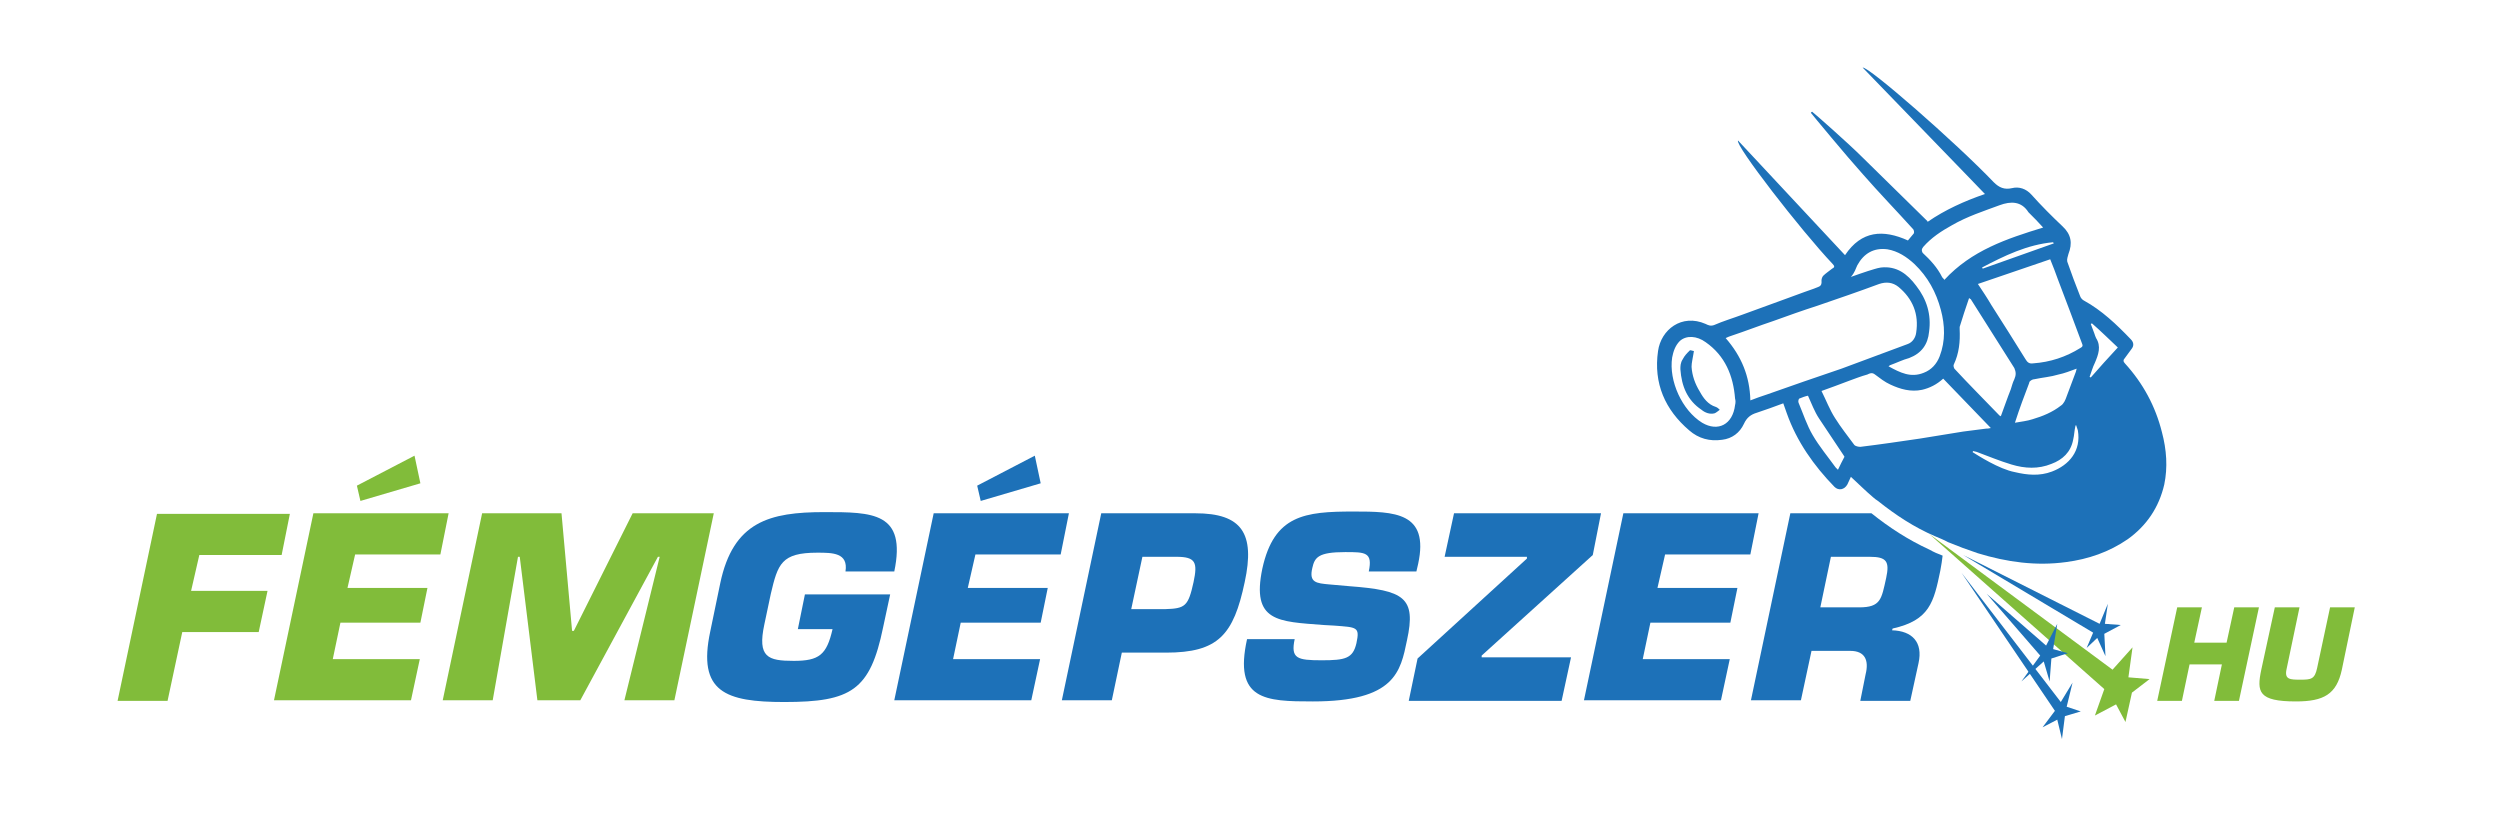 <?xml version="1.0" encoding="utf-8"?>
<!-- Generator: Adobe Illustrator 22.0.1, SVG Export Plug-In . SVG Version: 6.00 Build 0)  -->
<svg version="1.1" id="Layer_1" xmlns="http://www.w3.org/2000/svg" xmlns:xlink="http://www.w3.org/1999/xlink" x="0px" y="0px"
	 viewBox="0 0 425.2 141.7" style="enable-background:new 0 0 425.2 141.7;" xml:space="preserve">
<style type="text/css">
	.st0{fill:#1D71B8;}
	.st1{fill:#81BC3A;}
	.st2{fill:none;}
</style>
<g>
	<g>
		<g>
			<polygon class="st0" points="333.9,94.4 357.1,106.1 358.5,102.7 358,106.1 360.7,106.3 357.9,107.8 358.1,111.6 356.7,108.5 
				354.9,110.2 356,107.6 			"/>
			<g>
				<polygon class="st1" points="328.1,90.8 359.3,113.9 362.7,110.1 362,115.2 365.6,115.5 362.6,117.8 361.5,122.8 359.9,119.8 
					356.3,121.7 357.9,117.2 				"/>
			</g>
			<polygon class="st0" points="333.6,97.4 350.5,119.4 352.5,116.1 351.5,120.2 353.9,121 351.2,121.8 350.7,125.7 349.9,122.4 
				347.4,123.7 349.5,120.9 			"/>
			<polygon class="st0" points="337.9,101 348,109.8 349.9,106.1 349.2,110.4 351.7,111.1 348.9,112 348.6,115.9 347.6,112.5 
				343.8,115.9 347,111.5 			"/>
		</g>
	</g>
	<path class="st1" d="M32.5,100.5h13l-1.5,7h-13l-2.5,11.7h-8.5l6.7-31.8h22.6l-1.4,7H33.9L32.5,100.5z"/>
	<path class="st1" d="M59.1,100h13.6l-1.2,5.9H57.9l-1.3,6.2h14.8l-1.5,7H46.6l6.7-31.8h23l-1.4,7H60.4L59.1,100z M71.5,82.2
		l-10.2,3l-0.6-2.6l9.8-5.1L71.5,82.2z"/>
	<path class="st1" d="M83.8,119.1h-8.5L82,87.3h13.5l1.8,20h0.3l10-20h13.8l-6.7,31.8h-8.5l6-24.4h-0.3l-13.2,24.4h-7.3l-3-24.4
		h-0.3L83.8,119.1z"/>
	<path class="st0" d="M143.8,97.2c0.5-3.2-2.2-3.2-4.8-3.2c-6.1,0-6.7,1.9-7.9,7l-1.1,5.2c-1.2,5.6,0.6,6.2,5,6.2
		c4.3,0,5.6-1,6.6-5.4h-5.9l1.2-5.9h14.5l-1.2,5.6c-2.2,10.7-5.4,12.7-16.8,12.7c-10,0-14.8-1.7-12.6-12l1.7-8.2
		c2.2-10.5,8.4-12.1,17.7-12.1c8.2,0,14,0,11.9,10.1H143.8z"/>
	<path class="st0" d="M164.6,100h13.6l-1.2,5.9h-13.6l-1.3,6.2h14.8l-1.5,7h-23.3l6.7-31.8h23l-1.4,7h-14.5L164.6,100z M177,82.2
		l-10.2,3l-0.6-2.6l9.8-5.1L177,82.2z"/>
	<path class="st0" d="M180.6,119.1l6.7-31.8h16c7.9,0,10.2,3.4,8.4,11.7c-1.9,9-4.5,12-13.4,12h-7.5l-1.7,8.1H180.6z M198.2,103.6
		c3.4-0.1,3.9-0.5,4.8-4.6c0.7-3.3,0.4-4.3-2.9-4.3h-5.8l-1.9,8.9H198.2z"/>
	<path class="st0" d="M229.5,99.7c9.3,0.7,11.4,1.9,9.8,9.2c-1.1,5.3-2,10.4-16,10.4c-8.1,0-13.5-0.2-11.2-10.6h8.1
		c-0.7,3.3,0.4,3.6,4.6,3.6c4,0,5.3-0.3,5.9-2.9c0.6-2.8,0.1-2.7-3.8-3l-1.8-0.1c-7.7-0.6-12.3-0.5-10.4-9.6c2-9.1,7.2-9.7,15.5-9.7
		c7,0,12.9,0.1,11,8.9l-0.3,1.3h-8.1c0.7-3.3-0.6-3.3-4-3.3c-4.6,0-5.2,0.9-5.6,2.7c-0.6,2.5,0.7,2.6,2.9,2.8L229.5,99.7z"/>
	<path class="st0" d="M270.9,94.4l-18.9,17.1l0,0.3h15.2l-1.6,7.4h-26l1.5-7.2l18.6-17l0-0.3h-14l1.6-7.4h25L270.9,94.4z"/>
	<path class="st0" d="M281.9,100h13.6l-1.2,5.9h-13.6l-1.3,6.2h14.8l-1.5,7h-23.3l6.7-31.8h23l-1.4,7h-14.5L281.9,100z"/>
	<path class="st2" d="M318.1,94.7h-6.6l-1.8,8.6h6.6c3.6,0,3.8-1.4,4.6-5C321.4,95.5,320.9,94.7,318.1,94.7z"/>
	<path class="st2" d="M352.2,74.4l-0.1,0.1c-0.1,0.8-0.2,1.6-0.4,2.4c-0.4,2.1-1.8,3.3-3.7,4.1c-2.3,0.9-4.6,0.8-6.8,0.1
		c-2-0.6-3.8-1.4-5.8-2.1c-0.2-0.1-0.5-0.1-0.7-0.2c0,0.1-0.1,0.1-0.1,0.2c0.8,0.5,4.5,2.9,7.2,3.4c2.1,0.4,4.2,0.6,6.3-0.1
		c2.9-1.1,5-3.4,4.5-6.9C352.4,75,352.3,74.7,352.2,74.4z"/>
	<path class="st0" d="M318.3,87.3h-13.8l-6.7,31.8h8.5l1.8-8.4h6.6c2.5,0,3.2,1.6,2.6,4l-0.9,4.5h8.5l1.4-6.4
		c0.8-3.6-1.1-5.5-4.5-5.6l0.1-0.3c6.3-1.4,7-4.5,8.1-9.8c0.2-1,0.3-1.8,0.4-2.6c-0.8-0.3-1.5-0.6-2.2-1
		C324.5,91.8,321.3,89.7,318.3,87.3z M320.8,98.3c-0.8,3.6-0.9,5-4.6,5h-6.6l1.8-8.6h6.6C320.9,94.7,321.4,95.5,320.8,98.3z"/>
	<path class="st1" d="M380.8,119.2h-4.2l1.3-6.2h-5.5l-1.3,6.2h-4.2l3.4-15.9h4.2l-1.3,6h5.5l1.3-6h4.2L380.8,119.2z"/>
	<path class="st1" d="M400.5,103.3l-2.2,10.6c-0.9,4.2-3.1,5.4-7.8,5.4c-6.4,0-6.7-1.6-5.9-5.4l2.3-10.6h4.2l-2.2,10.5
		c-0.4,1.8,0.6,1.8,2.4,1.8c1.8,0,2.4-0.1,2.8-2l2.2-10.3H400.5z"/>
	<path class="st0" d="M285.8,62.8c0.2,2.9,1.2,5.3,3.6,6.9c0.6,0.5,1.4,0.8,2.2,0.6c0.3-0.1,0.6-0.4,0.9-0.6
		c-0.2-0.2-0.4-0.4-0.7-0.5c-1.3-0.4-2.1-1.5-2.7-2.6c-0.8-1.3-1.3-2.7-1.4-4.2c0-0.7,0.2-1.4,0.3-2.1c0-0.2,0.1-0.4,0.1-0.6
		c-0.2,0-0.6-0.2-0.7-0.1c-0.5,0.5-0.9,0.9-1.2,1.5C285.8,61.7,285.8,62.3,285.8,62.8z"/>
	<path class="st0" d="M367.7,73.5c-1.1-4.4-3.2-8.3-6.3-11.7c-0.3-0.3-0.3-0.6,0-0.9c0.4-0.5,0.7-1,1.1-1.5c0.5-0.6,0.4-1.2-0.1-1.7
		c-2.4-2.5-4.9-4.9-8-6.6c-0.2-0.1-0.5-0.4-0.6-0.7c-0.8-2-1.5-3.9-2.2-5.9c-0.1-0.4,0.1-0.9,0.2-1.3c0.7-1.8,0.5-3.3-1-4.7
		c-1.8-1.7-3.6-3.5-5.3-5.4c-0.9-1-2.1-1.4-3.3-1.1c-1.3,0.3-2.2-0.1-3.1-1c-6.5-6.8-21.4-19.8-22.3-19.5c0,0,0.1,0.1,0.1,0.1
		c6,6.2,12,12.4,18,18.6c0.9,0.9,1.8,1.9,2.7,2.8c-3.5,1.2-6.8,2.7-9.7,4.7c-0.1,0-0.1,0-0.1-0.1c-3.7-3.6-7.3-7.2-11-10.8
		c-2.5-2.5-8.3-7.6-8.6-7.8c-0.1,0.1-0.2,0.1-0.2,0.2c0.3,0.4,6.1,7.4,8.8,10.4c2.8,3.2,5.8,6.3,8.6,9.4c0.1,0.1,0.2,0.5,0.1,0.7
		c-0.3,0.4-0.7,0.8-1,1.2c-4.2-1.9-7.9-1.7-10.7,2.5c-6.1-6.5-12.1-13-18.2-19.5c-0.6,0.7,10.7,15.3,16.1,21
		c0.4,0.4,0.3,0.6-0.1,0.8c-0.5,0.4-1.1,0.8-1.5,1.2c-0.2,0.2-0.3,0.6-0.3,0.8c0.1,1.1-0.4,1-1.3,1.4c-0.4,0.1-9,3.3-12.1,4.4
		c-1.6,0.6-3.3,1.1-4.9,1.8c-0.6,0.2-1,0-1.4-0.2c-4.1-1.8-7.6,1-8.1,4.6c-0.8,5.5,1.2,10,5.3,13.5c1.6,1.4,3.5,1.9,5.6,1.6
		c1.7-0.2,3-1.2,3.7-2.7c0.5-1.1,1.2-1.6,2.2-1.9c1.5-0.5,2.9-1,4.5-1.6c0.2,0.6,0.4,1.1,0.6,1.7c1.7,4.8,4.6,8.9,8.1,12.5
		c0.7,0.7,1.7,0.5,2.2-0.4c0.2-0.4,0.4-0.9,0.6-1.3c1.3,1.2,2.5,2.4,3.8,3.5c0.2,0.2,0.5,0.4,0.8,0.6c3,2.4,6.2,4.5,9.7,6
		c0.7,0.3,1.5,0.6,2.2,1c1.7,0.7,3.3,1.3,5.1,1.9c4.9,1.5,9.9,2.2,15,1.5c3.8-0.5,7.3-1.7,10.5-3.9c3.2-2.3,5.3-5.4,6.2-9.3
		C368.7,79.5,368.5,76.5,367.7,73.5z M349.2,41.2c0,0.1,0.1,0.1,0.1,0.2c-4,1.4-8.1,2.9-12.1,4.3c0-0.1,0-0.1-0.1-0.2
		C340.9,43.5,344.8,41.6,349.2,41.2z M327.1,42c1.4-1.6,3.1-2.7,4.9-3.7c2.6-1.5,5.4-2.4,8.1-3.4c1.9-0.7,3.7-0.7,4.9,1.2
		c0,0,0.1,0.1,0.1,0.1c0.8,0.8,1.6,1.6,2.4,2.5c-6.2,1.9-12.2,3.9-16.8,8.9c-0.1-0.2-0.3-0.3-0.4-0.5c-0.8-1.6-2-2.9-3.3-4.1
		C326.8,42.6,326.8,42.4,327.1,42z M342.6,64.5c-0.3,0.6-0.4,1.1-0.6,1.7c-0.6,1.5-1.1,3-1.7,4.6c-0.1-0.1-0.2-0.1-0.2-0.1
		c-2.6-2.7-5.2-5.3-7.7-8c-0.1-0.2-0.2-0.5-0.1-0.7c0.9-1.9,1.1-3.9,1-6c0-0.1,0-0.2,0-0.4c0.5-1.6,1-3.2,1.6-4.9
		c0.1,0.1,0.2,0.1,0.3,0.2c2.5,3.9,4.9,7.8,7.4,11.7C342.9,63.3,342.9,63.8,342.6,64.5z M345.1,65.2c0-0.1,0.1-0.3,0.1-0.3
		c0.2-0.2,0.5-0.4,0.8-0.4c1.4-0.3,2.8-0.4,4.1-0.8c1-0.2,2-0.6,3.1-1c-0.1,0.3-0.1,0.5-0.2,0.7c-0.5,1.3-1,2.7-1.5,4
		c-0.2,0.6-0.5,1.3-1,1.6c-1.4,1.1-3.1,1.8-4.8,2.3c-0.9,0.3-1.9,0.4-3,0.6C343.5,69.4,344.3,67.3,345.1,65.2z M315.9,45.1
		c1.1-2,2.8-3,5.1-2.7c1.8,0.3,3.3,1.3,4.6,2.5c2.3,2.2,3.7,4.8,4.5,7.8c0.7,2.6,0.8,5.3-0.2,7.9c-0.5,1.3-1.4,2.3-2.7,2.8
		c-2.2,0.9-4,0-6-1.1c0.2-0.1,0.2-0.2,0.3-0.2c1.1-0.4,2.1-0.9,3.2-1.2c2.1-0.8,3.2-2.3,3.4-4.5c0.4-2.9-0.4-5.5-2.2-7.8
		c-1.5-2-3.3-3.4-6-3.1c-0.7,0.1-1.5,0.4-2.2,0.6c-0.9,0.3-1.8,0.6-2.9,1C315.5,46.3,315.6,45.7,315.9,45.1z M295.1,68.9
		c-0.4,3.3-2.9,4.6-5.6,3c-3.4-2.1-5.7-7.1-5.1-11.1c0.2-1,0.5-2,1.3-2.8c1.1-1,2.9-0.9,4.4,0.2c3.3,2.3,4.7,5.7,5,9.6
		C295.2,68.1,295.2,68.5,295.1,68.9z M300.5,67.1c-0.9,0.3-1.8,0.6-2.8,1c-0.1-4.1-1.5-7.5-4.2-10.6c0.4-0.2,0.7-0.3,1-0.4
		c2.4-0.8,4.7-1.7,7.1-2.5c2.5-0.9,5-1.8,7.5-2.6c3.5-1.2,7-2.4,10.5-3.7c1.2-0.4,2.3-0.3,3.3,0.5c2.4,2,3.5,4.6,3,7.8
		c-0.1,0.8-0.6,1.6-1.4,1.9c-3.8,1.4-7.5,2.8-11.3,4.2C308.8,64.2,304.7,65.6,300.5,67.1z M312.6,79.9c-0.2-0.2-0.3-0.3-0.4-0.4
		c-1.3-1.8-2.8-3.6-3.9-5.5c-1-1.7-1.6-3.6-2.4-5.5c-0.1-0.2,0-0.6,0.1-0.7c0.5-0.2,1-0.4,1.5-0.5c0.6,1.3,1.1,2.7,1.9,3.9
		c1.3,2,2.7,4,4,6c0.1,0.2,0.3,0.4,0.3,0.5C313.3,78.4,313,79.1,312.6,79.9z M326.5,74.6c-3.4,0.5-6.8,1-10.1,1.4
		c-0.3,0-0.8-0.1-1-0.3c-1.1-1.5-2.3-3-3.3-4.6c-0.9-1.4-1.5-3-2.3-4.6c1.6-0.6,3.1-1.1,4.6-1.7c1.1-0.4,2.1-0.8,3.2-1.1
		c0.4-0.2,0.8-0.4,1.3,0c0.8,0.6,1.7,1.3,2.6,1.7c1.7,0.8,3.5,1.3,5.4,0.9c1.3-0.3,2.5-0.9,3.6-1.9c2.7,2.8,5.3,5.5,8.1,8.4
		c-0.4,0.1-0.6,0.1-0.8,0.1c-1.3,0.2-2.6,0.3-3.9,0.5C331.5,73.8,329,74.2,326.5,74.6z M349,80.2c-2.1,0.8-4.2,0.6-6.3,0.1
		c-2.7-0.5-6.4-2.9-7.2-3.4c0-0.1,0.1-0.1,0.1-0.2c0.2,0.1,0.5,0.1,0.7,0.2c1.9,0.7,3.8,1.5,5.8,2.1c2.3,0.7,4.6,0.8,6.8-0.1
		c1.9-0.7,3.3-2,3.7-4.1c0.2-0.8,0.2-1.6,0.4-2.4l0.1-0.1c0.1,0.3,0.2,0.6,0.3,0.9C354,76.7,351.9,79.1,349,80.2z M353.8,59.2
		c-2.4,1.5-5.1,2.4-8,2.6c-0.7,0.1-1-0.2-1.3-0.7c-1.9-3.1-3.9-6.2-5.8-9.2c-0.7-1.2-1.5-2.4-2.3-3.6c4.1-1.4,8.2-2.8,12.3-4.2
		c0.5,1.2,0.9,2.3,1.3,3.4c1.4,3.6,2.7,7.2,4.1,10.9C354.3,58.8,354.2,59,353.8,59.2z M355.6,64.2l-0.2-0.1c0.3-0.8,0.5-1.6,0.9-2.4
		c0.6-1.4,1.1-2.8,0.2-4.2c-0.1-0.2-0.2-0.5-0.3-0.8c-0.2-0.5-0.4-1.1-0.6-1.6c0.1,0,0.1-0.1,0.2-0.1c1.5,1.3,2.9,2.7,4.4,4.1
		C358.6,60.8,357.1,62.5,355.6,64.2z"/>
</g>
</svg>
